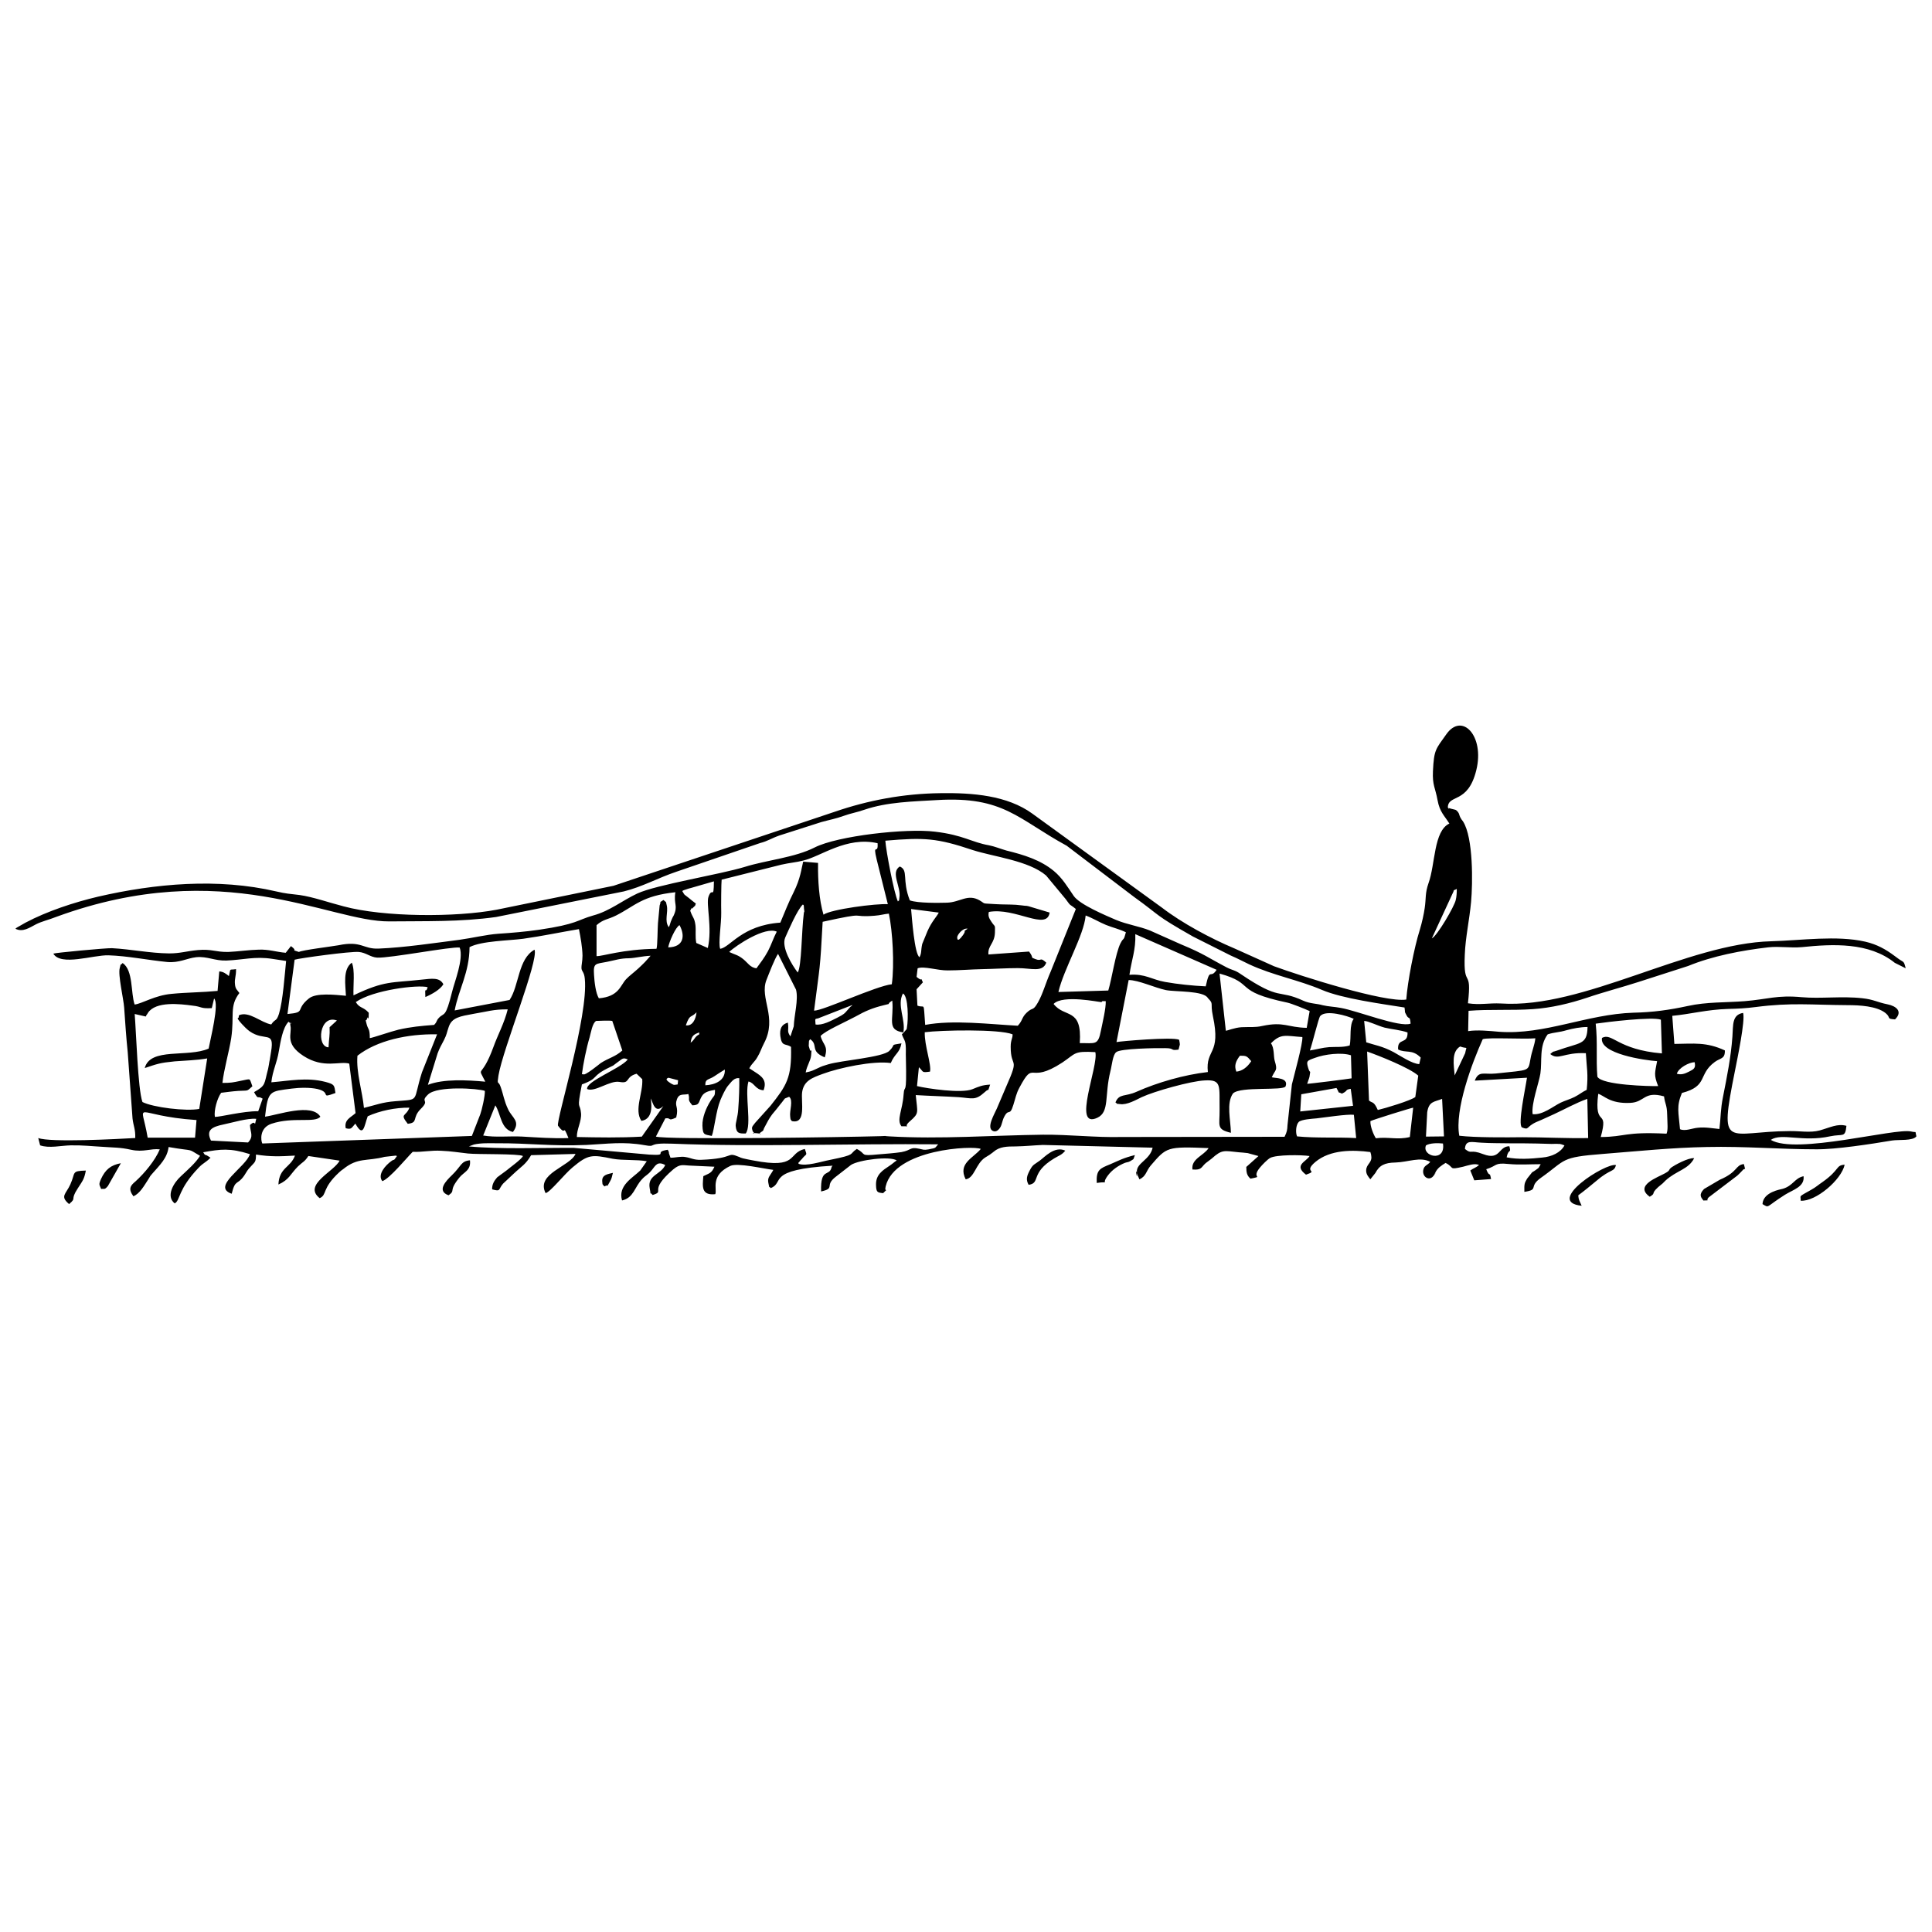 <?xml version="1.0" encoding="UTF-8"?>
<!-- Uploaded to: ICON Repo, www.svgrepo.com, Generator: ICON Repo Mixer Tools -->
<svg width="800px" height="800px" version="1.1" viewBox="144 144 512 512" xmlns="http://www.w3.org/2000/svg">
 <defs>
  <clipPath id="a">
   <path d="m148.09 336h503.81v128h-503.81z"/>
  </clipPath>
 </defs>
 <g clip-path="url(#a)">
  <path d="m521.9 447.54c1-0.609 3-0.668 4.5-0.5 0.777 5.109-5.719 3.387-4.5 0.5zm-217.75 10.887c1.5-0.832 0.223 0.832 1.5-1.332 0.5-0.832 0.5-1.223 0.777-2.277-1.168 0.332-2.941 0.391-2.832 2.223 0.055 1.277 0.223 0.777 0.555 1.387zm-133.34 0.668c0.887-0.168 0.832 0.332 1.777-0.777l3.441-6.055c-2.664 0.5-4.109 1.668-5.277 4.219-0.668 1.555-0.391 1.445 0.055 2.609zm263.84-1.609c3.832-0.555 0.945 0.777 2.887-1.887 1.168-1.609 2.941-2.777 4.609-3.441 0.668-0.223 0.777-0.109 1.387-0.445 1.223-0.777 0.668-0.223 1.223-1.609-3.109 0.777-4.219 1.445-6.555 2.445-2.723 1.109-3.723 1.445-3.555 4.941zm-272.34 5.609c2.164-1.832 0.109-0.832 2.332-4.219 1.277-2 1.668-2.332 2.109-4.664-3.941 0.109-2.664 0.5-4.109 3.664-1.168 2.609-2.832 3.109-0.332 5.219zm100.57-2.332c2-1.445-0.168-0.945 2.832-4.664 1.168-1.5 3.164-1.887 2.832-4.609-2.445 0.223-2.223 1.5-4.832 4-1.445 1.387-4.109 4.109-0.832 5.277zm348.2 2.332c1.887 1.109 0.723 0.832 5.996-2.5 2.164-1.332 5.219-2.109 4.887-4.887-2.387 0.5-2.723 2.5-5.496 3.332-0.555 0.168-5.219 0.832-5.387 4.055zm-194.48-5.109c3.277-0.445 0.332-3.109 6.773-6.996 1.168-0.723 2-0.887 2.941-2.055-2.832-1.332-5.555 1.777-6.719 2.609-1.387 1.055-1.832 0.945-2.664 2.555-0.832 1.555-1.109 2.5-0.332 3.887zm178.82 4.164c2.055-0.109 0.445 0.168 1.387-0.832l7.609-5.777c0.109-0.109 1-0.945 1.223-1.223 1-1.277 1 0.445 0.5-1.832-2.332 0.277-1.445 2.055-6.387 4.164l-4.164 2.445c-1.5 1.555-0.777 2.223-0.168 3.055zm25.77 0.055c4 0.277 10.828-5.555 11.664-9.551-2.445 0.168-1.168 1.277-5.887 4.609-1.168 0.777-1.609 1.277-3 2.055-3.664 2.055-2.664 1.387-2.777 2.887zm-58.035 1.332c-0.391-1-0.832-1.445-0.887-2.777 1.387-1 3.609-2.832 4.941-3.941 3.723-3.164 4.5-2.109 5.055-4.055-2.723-0.723-19.047 9.773-9.109 10.773zm18.047-2.387c2.055-1.223-0.445-0.5 3.441-3.555 0.168-0.168 0.5-0.5 0.723-0.723 2.887-2.664 6.109-2.941 7.609-5.941-1.609-0.168-5.332 1.945-5.941 2.387-1.109 0.832-0.168 0.723-1.777 1.609-1.832 1.055-8.273 3.223-4.055 6.219zm-48.98-12.66c0.168-2.5 1.777-1.777 4.387-1.668 2.609 0.168 5 0.109 7.609 0.168 2.387 0 4.664 0 7.109 0.055 1.223 0.055 2.555 0.055 3.832 0.109 0.332 0 1.609-0.055 1.832 0h0.445c0.168 0.055 0.277 0.109 0.391 0.109l0.777 0.277c-1 1.887-3.332 3-5.887 3.223-3.109 0.332-6.332 0.555-9.441-0.055 0.5-2.5 1.277-0.832 0.723-2.941-2.941 0-2.332 3.832-6.887 2.109-3.723-1.445-2.941 0.168-4.887-1.387zm-139.61-1.223c-0.945 1-0.277 0.887-2.555 1.332-1.277 0.223-1.332 0.055-2.445-0.168-2.555-0.555-2 0.391-4.719 0.887-1.777 0.277-4.219 0.445-6.164 0.609-5.164 0.5-2.941-0.055-5.664-1.445-2.223 1.445 0.109 1.445-7.055 2.887-2.609 0.5-6.277 1.777-8.387 1.055 0-0.555-0.168-0.055 0.332-0.668 0.391-0.555 0.277-0.223 0.832-0.945 0.945-1.109 1.168-0.5 0.5-2.332-4.664 1.109-1.609 5.387-13.66 3.055-0.832-0.168-2.109-0.391-2.723-0.555-1.445-0.445-0.168-0.055-1.055-0.391-3.5-1.445-0.887 0.445-10.105 0.777-1.887 0.055-2.609-0.5-4-0.723-1.332-0.277-2.609 0.168-4.055 0.168l-0.391-1.109c-0.109-0.277 0.168-0.168-0.332-1-4.055 0.609 0.609 1.609-4.941 1.277l-19.938-1.777c-8.773-0.055-19.438 0.391-27.824-0.391l1.332-0.5c1.945-0.445 4.109-0.332 6.055-0.332 8.551-0.055 14.328 0.832 23.77 0.445 5.496-0.277 9.773-0.945 15.383 0.055 3.555 0.668 0.168-0.668 7.387-0.391 21.715 0.887 47.703-0.055 70.418 0.168zm133.56-12.051 0.5 9.941-4.777 0.055c0-0.109 0.277-5.719 0.332-6.441 0.445-2.941 1.832-2.723 3.941-3.555zm-23.379 4.219 0.609 6.164c-5.219-0.277-10.496 0.055-15.66-0.445-0.445-0.945-0.332-3.055 0.445-3.832 0.723-0.668 3.5-0.832 4.719-0.945 2.055-0.223 8.164-1.168 9.887-0.945zm4.387 1.668c0.945-0.445 10.941-3.555 11.328-3.555l-0.887 7.773c-3.277 0.832-5.664-0.109-8.996 0.332-0.609-0.887-1.555-3.223-1.445-4.555zm-296.94 1.055c0.109 2.055 1.055 2.941-0.5 4.609l-9.828-0.5c-1.332-2.723 0.109-3.609 3.332-4.277 2.445-0.5 6.164-1.668 8.664-1.5-0.668 2.941 0.168-0.168-1.668 1.668zm357.31-8.273c1.555 0.391 3.055 2.664 8.496 2.387 3.887-0.168 3.555-3.223 8.941-1.723 0.277 2.164 0.777 2.164 0.832 4.887 0.055 2.387 0.277 3.941-0.168 5-11.328-0.555-10.664 0.832-17.438 0.887 2.223-8.051-1.832-1.945-0.668-11.441zm-371.47 6.941-0.391 4.664h-12.551c-1.777-10.551-4.277-5.832 12.941-4.664zm292.5-2.277 0.277-4.555 9.328-1.668c1.055 1.832 0 0.777 1.445 1.5 1.777-0.832 0.668-1 2.332-1.277l0.609 4.5-13.996 1.5zm-166.71-7.387c-2.223-1.332-0.723-1.445-0.723-1.555l2.555 0.668-0.109 1.109c-0.945 0.109-0.832 0.277-1.723-0.223zm184.43-8.496c3.164 1.109 11.273 4.332 13.551 6.387l-0.777 5.664c-1.168 0.945-7.996 3-9.941 3.441-1.109-2.445-1.387-1.723-2.332-2.5l-0.5-12.996zm-175.38 8.941c-0.055-1.777 0.887-1.387 2.387-2.387 0.777-0.5 1.723-1.168 2.777-1.777 0.168 2.887-2.555 4.055-5.164 4.164zm257.46-3.055c0.445-1.555 3.277-3.055 4.719-3.055 0.332 1.555-0.168 1.832-1.5 2.5-1.168 0.609-2.109 0.887-3.223 0.555zm-97.965 2.664c0.168-0.609 0.5-1.332 0.609-1.832 0.332-2.332 0.223-0.5-0.332-2.332-0.555-1.887-0.391-1.945 1.832-2.723 2.5-0.945 6.996-1.5 9.496-0.668l0.168 6.109c-0.832 0.168-11.441 1.5-11.773 1.445zm-18.77-3.223c-0.668-1.668-0.055-2.887 0.945-4.219 1.723 0 1.832 0.055 3 1.445-1 1.555-2.332 2.609-3.941 2.777zm-172.05 4.609c2 0.945 5.996-2.332 8.551-1.887 3 0.555 1.387-1.277 4.555-2.164l1.5 1.445c0.277 3.555-2.223 8.109-0.223 11.051 3.609-0.555 2.445-5.496 2.5-5.941 0.555 1.109 1.055 4.164 3.332 2l-5.719 8.109c-5.609 0.332-11.664 0.223-17.215 0.109-0.055-2.055 1.277-4.164 1.109-6.277-0.277-3.109-1.223-0.391 0.223-7.664 4.832-1.777 2.109-2.055 7.496-4.609 1.109-0.555 0.5-0.168 1.445-0.887 1.777-1.223 1.832-1.777 3.223-1.109-2.055 2.5-11.164 5.777-10.773 7.832zm229.91-3.609c-0.223-2.723-0.945-6.219 1.445-7.664 2.109 0.777 1.723-0.332 1.332 1.777zm-231.3-0.277c0.332-2.664 1.168-6.887 2.055-9.828 0.332-1.168 0.723-3.777 1.723-4.332 0.055 0 3.664-0.168 4.277 0l2.664 7.832c-1.832 1.668-3.555 1.945-5.719 3.332-0.223 0.168-4.387 3.609-4.664 2.941-0.055-0.055-0.223 0.055-0.332 0.055zm236.63 1.668 13.828-0.777c-0.391 2.777-2.5 12.383-1.332 13.16 2 0.832 1-0.168 3.887-1.445 1.887-0.777 2.832-1.277 4.609-2.055 2.664-1.223 5.832-3 8.828-4.055l0.223 10.387c-5.664 0.109-11.719-0.223-17.383-0.223-4.387 0.055-12.496 0.109-16.77-0.391-1.277-6.887 3.387-19.324 6.219-25.602 1.5-0.5 11.105 0.055 13.938-0.223-0.168 1.777-0.945 3.441-1.277 5.387-0.668 3.5 0 2.941-9.164 3.941-3.223 0.332-4.555-0.832-5.609 1.887zm19.992-7.055c2.223 1.777 3.5-0.5 9.441-0.223 0.223 3.941 0.668 5.496 0.223 9.719-1.109 0.5-2 1.277-3.223 1.887s-2.5 0.945-3.664 1.5c-2.055 1-4.777 3.332-7.441 3.055-0.391-2.777 1.668-8.273 2.055-10.773 0.5-3.332-0.391-7.273 1.945-10.387 1.945-0.609 2.832-0.445 5.055-1.109 1.668-0.445 3.609-0.832 5.496-0.832-0.109 4.832-1.887 4-8.164 6.277-1.387 0.5-0.5-0.109-1.723 0.887zm-34.32 0.945-0.391 1.723c-1.887-0.055-5.055-2.223-6.773-3.164-3-1.609-5.109-1.887-7.273-2.609l-0.555-5.664c1.109 0 3.555 1.277 5.441 1.777 1.887 0.445 4.164 0.609 6.055 1.277 0.109 3.332-2.723 1.223-2.5 4.5 2 1.055 3.723-0.168 5.996 2.164zm-193.48-3.941c0.223-1.887 0.887-2.223 2.277-2.723v0.5c-1.332 0.723-1 1.223-2.277 2.223zm-86.578 17.27c-0.391-4.277-2.109-9.441-1.723-13.828 5.109-4 13.219-5.832 21.102-5.664l-4 10.051c-2.555 7.996-0.332 7.109-6.996 7.664-3.609 0.277-5.164 1-8.387 1.777zm326.43-22.324c3.055-0.445 14.938-1.887 17.27-1.055l0.277 8.941c-11.828-1-13.16-5.609-15.883-4.109-0.777 4.219 11.383 5.941 14.605 6.164-0.555 3.109-0.945 3.5 0.277 6.609-2.055 0.055-14.938-0.223-16.105-2.5-0.391-4.777 0.109-9.051-0.445-14.051zm-330.32 10.605 1.668 13.105c-1.277 1.168-3.055 1.723-2.609 4 1.609 0.445 1.555-0.168 2.555-1.223 2.164 3.887 2.332 0.609 3.277-1.945 3.164-1.445 7.387-2.332 11.051-2.277-0.945 2.5-2.664 1.445-0.445 4.277 2.941-0.332 1-1.555 3.5-4 2.5-2.5-0.391-1.609 1.887-3.777 2.445-2.332 13.328-1.609 15.051-0.945 0.055 1.332-0.777 5-1.223 6.219l-2.223 5.719-55.535 2c-0.391-0.723-0.832-4.109 2.387-5.219 5.832-1.945 11.551-0.109 12.996-1.887-2.277-3.723-11.273-0.445-14.66 0 0.777-7.055 1.277-6.664 7.055-7.441 2.109-0.277 4.832-0.332 6.832 0.109 3.941 0.945 0.391 2.664 4.777 1.055-0.332-2.055-0.168-2.277-2.664-2.941-4.941-1.277-9.609-0.277-14.328 0.109 0.332-3.164 1.5-5.109 2-8.332 0.445-2.5 1-6.109 2.555-7.719 1.445 1.387 0.168-0.777 0.5 1.055 0.5 2.109-1.668 4.664 3.441 7.996 5.387 3.5 9.664 1.277 12.16 2.055zm-5.496-4.332c-3.277-0.109-2.445-8.828 2.223-7.109l-1.945 1.777c0.109 2.387-0.168 2.777-0.277 5.332zm260.07 0.832c0.609-1.609 2.277-8.551 2.723-9.109 1.5-1.777 7.273-0.055 8.887 0.723-1.223 1.723-0.609 4.832-1.055 7.055-1.723 0.555-3.664 0.332-5.441 0.445-2.055 0.168-2.941 0.555-5.109 0.887zm-231.19 0.832c0.555-1.5 0.945-2.109 1.723-3.609 0.777-1.555 0.668-1.777 1.223-3.387 0.832-2.609 3.055-2.887 6.664-3.555 3.441-0.555 5.277-1.223 8.996-1.168-0.887 3.609-2.664 6.832-3.777 9.941-3.277 8.996-4.441 4.609-2.164 9.219-4.832-0.445-11.051-0.777-15.215 0.832l2.555-8.273zm65.809-7.496c1.109-3.109 1.277-1.832 2.832-3.441-0.168 1.777-1.055 3.723-2.832 3.441zm34.375-0.223c-0.168-2.109-0.168-1.168 1.223-1.832l8.551-3.332c-0.945 1.109 0.332-0.277-0.555 0.5l-1.277 1.445c-0.609 0.668-1.609 1.109-2.223 1.445-1.668 0.832-3.887 2.055-5.719 1.777zm-160.83 6.387c-5.496 2.445-15.496-0.391-16.938 5.164 3.332-1.109 3.941-1.387 7.941-1.777 2.832-0.223 5.719-0.277 8.609-0.777l-2.109 13.383c-3.387 0.668-12.219-0.391-15.051-1.832-1.223-3.387-1.668-18.715-2.055-23.324l2.941 0.668c0.168-0.277 0.277-0.668 0.332-0.555 0 0.055 0.168-0.332 0.223-0.391 2.055-3.164 8.551-2.387 11.828-1.945 2.609 0.277 1.945 0.832 5.109 0.668l0.609-2.555c1.445 1.387-1 10.773-1.445 13.273zm223.91-11.828c2.445-2.555 12.16-0.445 12.605-0.5 0.555 0-0.445-0.332 1.223-0.223 0.055 1.945-0.832 5.555-1.277 7.773-0.777 4.055-1.5 3.277-5.609 3.332 0.668-9.551-4-6.555-6.941-10.387zm43.984-8.051c9.828 2.723 3.277 4.609 18.047 7.719 1 0.223 4.664 1.668 5.832 2.223l-0.777 4.441c-5.164-0.109-5.996-1.723-11.773-0.5-1.945 0.445-3.223 0.223-5.496 0.332-1.832 0.109-3.832 0.945-4.164 0.945zm-134.56 43.039c0.668-1.668 1.109-6.664 2.277-9.496 0.5-1.168 1.223-2.777 1.945-3.723 1.109-1.277 1.668-2.223 3.055-2.109 0.055 2.223-0.055 5.555-0.277 8.332-0.109 1.887-0.723 3.555-0.668 4.332 0.168 1.945 0.887 2.055 2.664 2 1.668-2.164-0.332-10.387 0.723-13.773 1.668 0.391 1.777 2.164 4 2.332 1-2.664-0.5-3.723-2.332-4.887l-1.445-0.945c0.777-1.445 1.387-1.609 2.164-3 0.777-1.277 1-2.223 1.723-3.609 3.664-6.887-1.277-11.941 0.668-16.828 0.777-1.945 2.109-5.496 3.055-6.887l4.777 9.496c0.668 2.664-0.5 6.719-0.609 9.719l-0.887 2.664c-1.055-1.555-0.332-1.445-0.668-3.664-1.723 0.5-2.223 1.668-2 3.609 0.391 2.887 1.387 1.832 2.832 2.832 0.223 8.219-1.223 10.273-5.441 15.605l-4.055 4.5c-0.777 1.055-1.109 1.109-0.609 2.332 1.109 1-1.332 0.223 1.055 0.445 2.332 0.223-0.055 0.445 1-0.223 1.055-0.668 0.5-0.445 1.109-1.5 0.723-1.332 1-2 1.945-3.277 0.777-0.945 1.5-1.777 2.332-2.887 0.055 0 1-1.332 1.055-1.332l1.109-0.445c1.168 0.945 0.055 3.664 0.277 5.219 0.109 1 0.055 0.668 0.445 1.223 3.887 0.887 2.387-5.109 2.723-7.664 0.445-3.055 2.723-3.832 5.441-4.832 4.277-1.609 13.383-3.555 18.047-2.887 1.109-2.609 2.332-2.555 2.832-5.219-3.332 0.555-1.277 0.109-3.223 2-1.777 1.723-12.605 2.5-16.16 3.555-1.555 0.5-1.445 0.391-2.832 1.055-1.223 0.555-1.5 0.777-3.164 1.109 0.332-1.887 1.332-3.109 1.445-4.555 0.223-2.887 0 0.109-0.5-2-0.168-0.723-0.168-0.109-0.109-1.109 0.055-1.109 0-0.5 0.332-1.168 2.277 1.5-0.168 3.164 3.887 4.832 1-3.164-0.445-3.164-1.109-5.664 1.223-1.387 6.609-3.723 9.164-5.109 2.664-1.5 4.609-2.332 7.609-3.055 2.609-0.668 0.168 0.109 2.223-1.223 0.5 4.941-1.609 7.773 2.941 8.441 0.668-3.387-1.777-7.164-0.109-10.328 1.445 0.723 1.445 6.996 1.055 8.996-0.109 0.723 0 0.332-0.5 0.945-0.055 0.109-0.223 0.223-0.223 0.277l-0.609 0.609c0.391 1.223 0.887 1.5 1 2.887 0.109 1.109 0 2.223 0.055 3.277 0.277 11.273-0.391 6.496-0.609 9.828-0.277 4.164-1.945 6.664-0.555 8.387 3.164-0.109 0.055 0.555 2.223-1.332 2.555-2.223 2-2.164 1.555-6.941 3.723 0.223 7.773 0.332 11.441 0.555 3.5 0.277 4.332 0.945 6.773-1.277 1.668-1.555 0.555 0.5 1.5-2.055-2.109 0.109-2.941 0.5-4.719 1.223-2.887 1.168-11.883-0.168-14.66-0.832l0.5-5c1.332 1.223 0.555 1.5 2.941 1.168 0.445-1.832-1.5-6.941-1.387-10.441 4.219-0.555 19.715-0.887 23.27 0.555 0.055 1.055-0.5 1.445-0.5 3.277 0 5.941 2.445 2.387-1.109 10.387l-2.555 5.996c-0.555 1.332-2.887 5.109-1.055 5.941 0.945 0.445 1.723-0.445 2.109-1.223 0.168-0.277 0.555-1.832 0.723-2.164 1.387-3 1.555-0.109 2.609-3.555 0.555-1.723 0.723-2.941 1.609-4.555 4.055-7.609 2.223-0.668 11.328-6.609 3.664-2.445 2.941-3.109 8.773-2.777 0.945 3.609-6.277 20.602 0.555 17.383 3.277-1.555 1.832-5.887 3.441-12.328 0.391-1.445 0.609-4.387 1.555-5.055 1.055-0.945 10.441-1.109 12.941-1.055 2.723 0 1.168 0.723 3.555 0.391 0.445-1.832 0.445-0.887 0.168-2.609-1.723-0.832-15.66 0.391-16.605 0.609l3.223-16.438c2.609 0 6.941 2.055 9.887 2.664 2.555 0.5 9.996 0.109 11.105 2.109 1.668 1.723 0.555 1.055 1.332 4.777 2.223 10.387-2 8.609-1.332 14.828-6.277 0.723-13.273 2.723-18.883 5.219-3.055 1.387-4.609 0.391-5.609 2.832 0.945 0.668-0.277 0.223 1.223 0.445 1.832 0.277 4.219-1.109 5.719-1.832 3.332-1.555 12.996-4.277 16.715-4.441 4.609-0.277 3.832 1.5 3.941 7.773 0.055 4.277-0.945 5.164 3 6.109-0.055-3.441-1.277-7.832 0.555-10.441 2-1.945 13.438-0.609 13.938-1.887 0.832-2.277-2.555-2.109-3.664-2.387 1-2.223 1.609-1.609 0.777-4.387-0.332-1.055-0.055-3.387-1-4.609 2.664-2.723 3.941-1.945 8.332-1.668 0.168 1.668-2.223 10.219-2.777 12.551l-1.168 10.828c-0.055 1.168-0.109 1.723-0.777 3.055l-43.148 0.055c-7.055 0.168-13.883-0.668-20.883-0.609-13.496 0.168-27.156 1.223-40.707 0.445-2.109-0.109 0.055-0.168-2.332-0.055-9.773 0.277-56.758 1-59.531 0.109l2.5-4.832c1.723-0.223 0.5 0.887 2.887-0.223 0.723-2.941-0.5-2.887 0.168-4.777 0.609-1.723 1.723-1.109 3.055-1.445 0.5 1.668-0.445 1.223 1.055 3 2.109-0.055 1.555-0.945 2.555-2.5 0.723-1.168 2.277-1.387 3.441-1.609 0 1.945-0.168 1.223-1.223 3-1.109 1.777-2.164 4.277-2.109 6.496 0.109 2.609 0.555 2.277 2.5 2.723zm29.379-56.758c12.605-2.777 6.887-1.055 13.773-1.609 1.555-0.109 2.5-0.445 3.777-0.555 1 4.719 1.5 13.496 0.777 18.715-4.164 0.445-18.27 7.055-20.602 6.996 1.609-12.66 1.555-10.219 2.277-23.547zm81.301 14.051c0.555-3.941 1.723-6.664 1.555-10.773l21.547 9.441c-1.723 2.664-1.723-0.945-2.887 4.387-3.5-0.168-7.332-0.555-10.773-1.168-3.5-0.609-5.277-2.223-9.441-1.887zm-221.25-4c1.168-0.391 14.938-2.277 17.051-2.055 1.887 0.168 3.055 1.387 4.832 1.5 3.441 0.168 19.824-3 21.879-2.664 1.109 3-1.387 9.109-2 11.664-1.777 7.164-2.055 5.441-3.5 6.941-0.832 0.887-0.332 0.887-1.277 1.887-3.5 0.277-6.109 0.5-9.496 1.277-1.887 0.445-6.832 2.164-7.551 2.223 0-2.723-0.445-2.055-0.887-3.887-0.445-1.945-0.223-0.055 0.168-1.277s0.391 1.723 0.445-1.555c-1.5-1.668-2.387-1.109-3.441-2.832 4.609-3.223 16.492-4.664 19.047-3.941-0.5 1.945-0.777-0.609-0.609 2.609 1.832-0.777 3.941-2 4.777-3.387-1-1.887-3.055-1.5-5.777-1.223-7.887 0.887-9.719 0.168-18.047 4.164-0.109-2.609 0.445-6.719-0.445-8.664-2.445 1.777-1.668 5.887-1.555 8.773-3-0.277-7.941-0.832-9.828 0.723-3.777 3.055-0.555 3.664-5.664 4.109l1.887-14.383zm80.637 10.219c-0.832-1.387-1.168-4.277-1.277-6.219-0.223-3.223 0.391-2.832 3.441-3.441 2.223-0.445 3.555-0.945 5.777-0.945 1.777-0.055 3.441-0.555 5.777-0.668l-1.5 1.668c-0.723 0.723-0.945 0.945-1.723 1.668-1.277 1.168-2.445 2-3.277 2.887-1.555 1.668-1.887 4.609-7.219 5.055zm-34.266-13.551c3.164-1.668 10.551-1.723 14.219-2.223 5.164-0.723 9.773-1.723 14.773-2.555 0.445 2.223 0.887 4.719 0.945 6.996 0 1.555-0.332 2.664-0.277 3.387 0.109 0.945 0.723 0.945 0.887 2.777 1 9.773-7.609 37.375-7.109 38.93 2.387 3.223 1.055-1 2.777 3.277-4.109 0.168-8.332-0.168-12.328-0.391-3.223-0.168-7.109 0.277-10.273-0.277l3.223-7.996c1.5 2.277 1.387 6.332 4.664 7.055 2.109-2.832-0.223-3.723-1.277-5.996-1.109-2.332-1.223-3.832-2-5.996-0.609-1.777-1-0.168-0.555-3 1.168-6.996 10.719-30.488 9.551-33.32-4.387 2.445-4.055 9.496-6.609 13.328l-14.551 2.777c1.055-5.609 3.887-9.996 3.941-16.77zm52.648 0.055c0.223-1.387 1.945-5.387 3-5.887 1.555 2.832 1.109 5.832-3 5.887zm103.41 11.828c1.387-6.055 6.773-14.996 7.219-20.27 1.832 0.668 3.723 1.832 5.387 2.5 1.945 0.777 3.441 1.055 5.277 1.945-0.668 2.555-0.5 1.109-1.445 2.941-1.332 2.723-2.277 9.387-3.223 12.496l-13.219 0.391zm-87.246-10.605c1.777-1.723 9.496-6.832 12.605-5.387-0.887 1.668-1.445 3.5-2.332 5.164-1.055 1.945-1.945 3-3.055 4.555-1.668-0.223-2.277-1.445-3.441-2.387-1.5-1.223-2.164-1.168-3.777-1.945zm60.422-3.887c0-0.609 1.445-2.555 2.777-2.277-1.555 1-0.168 0.168-1.223 1.668-1.723 2.387-1.5 0.668-1.555 0.609zm-9.273 1.777c-0.391 1.777-0.109 2.387-0.723 3.5-1.332-0.887-2-10.387-2.223-12.773l7.332 0.945c-0.5 1.055-1.832 2.277-3 4.941zm-32.988 7.551c-1.5-1.945-4.387-6.664-3.332-9.219 0.777-1.723 3.223-7.496 4.719-8.828 0.223 0.555 0.168-0.5 0.277 1.168 0.168 1.5 0.109 0.109-0.055 1.223-0.609 4.719-0.555 13.996-1.609 15.66zm173.49-20.824c0.832-1.609-0.223-0.555 1.168-1.332 0 1.055-0.055 2.055-0.277 2.941-0.332 1.668-4.941 9.551-6.332 10.164zm-226.8 8.273c1.832-1.609 2.941-1.445 5.164-2.555 5.055-2.555 6.832-5.219 15.715-6.164-0.5 3.277 0.777 3.5-0.445 6.164-0.445 0.887 0.055-0.277-0.5 1-0.445 0.945-0.391 1.277-0.777 2.109-1.277-1.668-0.109-3.941-0.555-5.777-0.332-1.277 0.055-0.609-0.887-1.445-1.445 1.055-0.391-0.168-1 1.445l-0.445 4.719c-0.109 1.332-0.109 6.055-0.391 6.773-9.051 0.109-14.219 2-15.883 1.945v-8.219zm22.715-9.051c0.445-0.223 0.055-0.109 1.109-0.445 0.445-0.168 0.668-0.223 1.109-0.332l6.164-1.777c-0.055 5.164-0.445 1.223-1.445 4.109-0.668 1.945 1.055 8.164-0.168 13.551l-3.055-1.332c-0.332-1.723-0.055-3.109-0.223-4.719-0.277-2.055-0.723-1.887-1.387-3.832 0.945-1.887-0.109 0.277 0.887-0.945 0.445-0.555 0.223 0.168 0.609-0.945-0.609-0.445-1.277-1-1.887-1.5-1.5-1.223-0.887-0.445-1.723-1.832zm60.309 2.5c-2.164-5.496-0.277-7.941-2.664-8.996-2.555 1.609 0.391 5.332-0.109 8.273-0.223 1.332 0.168 0.332-0.391 1-1-2.055-3.164-13.438-3.332-16.105 10.328-0.887 13.605-0.723 23.215 2.5 5.555 1.777 14.773 2.777 19.383 6.719l5.164 6.219c1.609 2.223 0.832 1.109 2.723 2.664l-6.609 16.438c-1.5 3.441-2.109 5.996-3.441 8.332-1.387 2.445-1.332 1.109-3 2.723-1.332 1.277-1 2-2.332 3.441-7.387-0.391-17.16-1.609-24.547-0.223-0.5-6.609 0-4.277-2.055-5.109l-0.223-4.332 1.668-1.832c-0.887-1.945 0.332 0.223-1.668-1.445l0.277-2.277c1.668-0.668 5.277 0.609 8.051 0.555 2.941 0 6.109-0.277 8.996-0.332 3.109-0.055 6.496-0.277 9.496-0.277 3.609 0 6.555 1.223 7.551-1.445-1.832-1.668-1.055-0.223-2.887-0.945-1.555-0.609-0.223-0.055-1.668-2l-10.773 0.777c-0.223-2.387 1.668-2.887 1.723-5.887 0.055-2.223 0.055-1.223-1-2.887-0.332-0.555-0.945-1.277-0.609-2.5 6.996-1.277 15.383 5.109 16.105 0.168l-5.555-1.668c-0.945-0.223-0.555-0.055-1.277-0.168-0.168 0-0.277-0.055-0.445-0.055l-1.609-0.168c-1.723-0.109-3.5-0.055-5.332-0.168-4.055-0.277-2.555 0.055-4.332-1-3.164-1.832-5.164 0.5-8.664 0.609-2.055 0.055-7.664 0.168-9.828-0.609zm-33.93-9.496c1.887-0.445 3.941-0.609 5.609-1.055 4.719-1.055 11.496-6.496 19.77-4.609 0.223 3.332-1.387-0.445-0.223 4.387l2.941 11.773c-3-0.223-15.051 1.332-17.051 2.777-1.168-3.887-1.5-9.164-1.445-13.328v-0.391l-3.941-0.332c-0.5 1.945-0.668 4.387-2.555 8.164-1.277 2.5-2.332 5.219-3.5 7.996-10.273 0.723-13.273 6.555-15.938 6.941-0.555-1.445 0.332-6.719 0.277-9.609-0.055-1.445 0-8.109 0.109-8.719l15.938-4zm176.93-10.887c-4.219 1.945-3.723 10.828-5.555 15.828-0.945 2.723-0.609 3.941-1 6.555-0.223 1.609-0.723 3.887-1.332 5.887-1.445 4.555-3.223 13.66-3.555 18.383-5.609 0.887-27.934-6.219-35.043-8.828l-10.496-4.719c-6.332-2.664-13.883-6.719-19.16-10.773l-34.375-24.934c-6.719-4.887-15.938-5.555-24.27-5.441-9.941 0.109-19.27 1.887-28.156 4.941l-58.59 19.605-30.934 6.332c-10.828 2.055-29.988 2-40.598-0.887-3.723-0.945-8.109-2.5-11.664-3-2.777-0.332-3.5-0.332-6.164-0.945-15.496-3.609-32.098-2.109-47.262 1.387-6.332 1.5-13.438 3.832-19.215 6.887l-2.332 1.332c-0.055 0.055-0.223 0.168-0.332 0.277 1.945 1 3.723-0.277 5.441-1.168 1.5-0.777 3.5-1.223 5.441-2 44.316-16.215 72.195 1.332 88.188 1.223 9.664-0.109 18.828 0.168 28.324-1.168l33.82-6.773c4.941-1.223 8.996-3.555 13.938-5.219l22.215-7.609c2-0.5 2.887-1.223 5.109-2l11.105-3.555c2.223-0.609 3.832-0.887 5.996-1.668 1.832-0.668 3.387-0.887 5.441-1.609 6.055-2.055 12.719-2.164 19.27-2.555 17.605-1.055 21.379 5.055 34.32 12.105l17.828 13.551c7.496 5.387 5.055 4.5 15.605 10.496l10.051 5.055c1.832 0.777 3.332 1.609 4.887 2.332 6.332 2.941 13.051 4.109 19.27 6.773 5.441 2.332 16.051 3.723 21.879 4.664 0.277 1.668-0.168 0.723 0.555 2.109 0.609 1.168 0.887-0.055 1.055 2.164-2.887 1.109-14.219-3.441-18.492-4.164-1.723-0.332-3.164-0.332-4.832-0.723-1.5-0.445-3.332-0.391-5.055-1.168-6.996-3.223-5.832 0.223-16.605-7.055-1.668-1.168-2.109-0.945-3.832-1.832-4.887-2.555-5.832-3.5-11.996-6.055l-8.219-3.664c-2.887-1.168-5.996-1.555-9.051-2.832-2.555-1.109-9.664-4.055-11.219-6.387-1.555-2.277-3-4.719-5.219-6.555-3.555-2.941-7.887-4.277-12.605-5.441-1.387-0.391-3.164-1.109-4.609-1.387-4.555-0.777-6.773-2.723-14.328-3.609-7.609-0.945-25.77 1.109-31.82 4.164-5.332 2.723-12.66 3.332-18.547 5.164-6.719 2.055-23.438 4.719-28.488 7.055-3.941 1.832-7.332 4.664-11.719 5.832-4.332 1.223-4.109 2.277-14.328 3.777-3.441 0.5-7.273 0.832-10.719 1.055-3.277 0.223-7.109 1.168-10.387 1.609-6.496 0.832-14.605 2.055-21.438 2.332-4.109 0.168-4.5-2.164-10.605-0.887-1.832 0.332-9.609 1.277-10.496 1.777-2.609-0.832 0.055 0.055-2.109-1.555l-1.387 1.777c-2.555-0.223-4.5-0.945-7.164-0.832-2.555 0.055-5.441 0.5-8.051 0.609-3.441 0.055-4.387-0.832-8.051-0.5-3.055 0.277-4.664 0.887-7.609 0.887-5.164-0.055-10.051-1.109-15.16-1.387-1.609-0.055-15.16 1.223-15.551 1.445 2 3.387 10.551 0.332 14.605 0.445 5.164 0.168 10.441 1.277 15.605 1.777 3.164 0.277 5.164-1 7.664-1.277 2.941-0.277 4.941 1 7.996 0.887 4.387-0.168 7.551-1.168 12.16-0.445l3.664 0.555c-0.391 3.723-0.832 10.496-1.887 13.996-0.723 2.223-0.945 1.168-2.055 2.832-2.777-0.5-5.832-3.609-8.551-2.445l-0.109 0.668c0.055 0.109-0.945-0.332 0.887 1.668 0.332 0.391 1.445 1.5 2 1.887 4.055 2.887 6.719-0.391 5.719 5.496-0.109 0.668-0.223 1.332-0.332 2.055-0.055 0.168-0.223 1.223-0.223 1.277l-0.223 1.168c-1.109 4.109-0.5 4.332-3.723 6.164 1.277 2.277 0.777 0.777 2.277 1.723l-1.168 3.332c-4-0.055-10.164 1.555-11.496 1.5-0.277-1.723 0.609-4.887 1.668-6.387 1.445-0.168 2.941-0.391 4.555-0.5 2.777-0.168 2.109 0.223 3.723-1.223-0.887-2.277-0.168-2-3.109-1.445-2.109 0.445-2.609 0.555-4.832 0.555 0.391-3.555 1.777-8.332 2.332-11.883 0.887-5.996-0.555-8.387 2.164-11.941-0.609-0.887-1.055-1-1.168-2.332-0.168-1.5 0.332-2.109 0.277-4-1.945 0.332-1.332-0.445-1.887 1.832-0.777-0.609-1.445-1.168-2.555-1.223l-0.445 5.164c-4.109 0.391-8.219 0.391-12.16 0.777-4.5 0.391-7.832 2.609-9.828 2.832-1.055-3.164-0.332-9.051-3.164-10.996-0.887 0.945-0.332-0.223-0.777 1.332-0.5 1.832 1 8.109 1.168 10.441 0.277 3.941 0.555 8.164 0.945 11.828l1.277 17.605c0.277 2.223 0.777 2.723 0.723 5.164-4.777 0.277-22.602 1.223-25.711 0l0.5 1.945c2.387 0.832 5.555 0.055 8.109 0 3.277-0.055 5.332 0.223 8.496 0.391 2.887 0.223 4.5 0.109 7.496 0.777 3.277 0.723 5.164-0.391 7.609-0.109-1.223 2.941-4.055 6.332-6.441 8.496-1.332 1.109-2 1.945-0.555 3.941 1.723-0.723 2.832-2.777 3.887-4.387 0.668-1 0.277-0.668 1.223-1.723 1.832-2.109 3.887-4 4.219-6.941 7.332 1.277 4.609 0.168 8.332 2.332-1.168 1.887-3.109 3.555-5.109 5.441-1.832 1.668-4.055 5.219-1.609 7.164 1.5-0.723 0.777-3.664 6.387-9.496 1.277-1.332 1.668-1.168 3.109-2.609l-0.609-0.391c-1-0.668-0.668 0.055-1.332-1.055 4.664-0.832 7.055-1.168 12.383 0.5-1.055 3.441-10.328 8.609-4.832 10.496 1-4 1.445-2.109 3.332-4.832 0.832-1.277 0.723-1.332 1.832-2.5 1-1.109 1.277-1.055 1.277-3.055 3.887 0.609 6.332 0.5 10.328 0.277-1.168 3.223-4.164 3.109-4.387 7.664 2.887-1.277 3.164-2.777 5.164-4.777 1.387-1.332 1.723-1.168 2.777-2.777l8.273 1.223c-1.332 2.832-9.828 6.387-5.277 9.941 2.055-0.887 0.445-2.5 5.219-6.887 0.332-0.332 0.668-0.555 1.055-0.832 3.832-3.109 6.219-2 10.941-3.223l2.941-0.332c0.055 0.055 0.223 0.055 0.332 0.109-1.168 1.668-0.445 0.555-1.555 1.387-1.445 1.055-3.723 3.5-2.332 5.277 1.945-0.668 6.441-6.164 8.051-7.773 2.723 0.109 4.719-0.445 7.609-0.277 2.664 0.109 4.441 0.445 7.055 0.723 2.555 0.277 13.438 0 14.551 0.668-0.332 0.832-3.387 3-4.441 3.887l-1.668 1.223c-0.887 0.723-0.277 0.109-0.777 0.609-0.668 0.777-1.332 1.723-1.277 3.109 2.387 0.668 1.555 0.055 2.887-1.5l2.723-2.555c2.223-2.109 3.277-2.5 4.719-5l11.773-0.332c-1.5 3.387-10.551 5.164-7.941 10.387 1.223-0.223 5-5.055 7.164-6.832 4.164-3.5 5.164-3.387 10.605-2.277 2.723 0.5 6.555 0.168 9.051 0.668l-1.723 2.445c-2 1.945-5.996 4-4.832 7.941 3.109-0.723 3.277-3.5 5.277-5.609 1.055-1.168 1.445-1 2.664-2.5 0.945-1.168 1.445-2.387 3.5-1.277-1.109 2.555-4.777 2.609-4.109 6.164 0.5 2.664-0.223 0.5 0.777 1.777 3.555-1.109-1.445-0.832 5.441-6.773 1.945-1.609 2.555-1.055 4.941-1l5.996 0.277c-0.777 1.777-1.387 1.723-2.941 2.5-0.223 2.723-0.609 5.164 3.164 4.777 0.555-1.332-1.445-4.941 4-7.496 1.945-0.887 8.887 0.777 11.383 1.055-0.777 1.5-1.609 1.945-1.332 3.387 0.5 2.277 0 0.5 0.609 1.445 3.887-1.445-1.5-4.887 16.438-5.941-0.055 0.109-0.223 0.168-0.277 0.391-0.555 2.664-3-0.055-2.777 6.441 3.941-0.887 0.723-1.5 3.941-3.941l4-3.109c2.109-1.332 10.328-2.387 12.105-1.168-0.5 0.277-1.332 1.055-1.887 1.387-1.832 1.223-3.664 2.332-3.609 5.055 0.055 2 0.332 2.055 1.887 2.223 1.668-1.723 0.223 0.109 0.668-1.777 2.387-9.996 23.324-10.887 25.211-9.941-1.945 2.387-6.164 3.832-4 8.051 2.332-0.332 2.664-4.164 5.164-5.777 0.277-0.168 0.832-0.5 1.168-0.723l0.832-0.609c0.109-0.055 0.168-0.168 0.277-0.223 1.555-1.332 3.441-1.387 5.887-1.387 2.664-0.055 4.5-0.277 7.109-0.391l29.102 0.723c-0.668 3.223-4.332 4.055-4.164 6.387 0.223 3.5-0.723-2.445 0.223 1l0.445 1c1.832-0.832 1.723-2.164 3-3.664 4.219-4.887 4.219-5.055 15.328-4.609-1.277 2-4.664 2.832-4.277 5.664 2.5 0.223 2.277-0.609 3.5-1.668l1.609-1.223c2.777-2.5 3.277-2.055 7.164-1.668 0.777 0.055 1.5 0.109 2.387 0.223l2.832 0.777-3.223 2.887c0 1.5 0.168 2.277 1.109 3.109 3.723-0.777 0 0.055 2.555-3 0.555-0.668 1.945-2.109 2.664-2.5 1.668-0.887 8.273-0.832 10.441-0.5-0.832 1.5-4.332 2.387-0.945 4.941 3.555-1.223-0.945-0.5 2.5-3.387 3.941-3.277 9.887-3.223 14.551-2.609l0.168 0.555c0.055 0.223 0.109 0.777 0.109 0.887 0 1.445-1.332 1.832-1.387 3.387-0.055 1.055 0.668 1.832 1.109 2.387l1.332-1.668c1.055-2 2.387-2.723 5.332-2.777 3.441-0.109 6.555-1.609 9.219-0.168-0.668 0.832-1.5 0.945-1.777 1.832-0.668 2 1.555 3.609 2.777 1.668 1.555-2.332-0.777 1.445 0.332-0.668 0.609-1.223 1.555-1.832 2.723-2.555 2.5 1.223 0.555 1.945 4.664 1 1.332-0.332 3-1 4.219-0.445-0.945 0.777-1.387 0.777-2.332 1.445l1.055 2.609 4.441-0.332c-0.391-2.332-0.332-0.168-1.277-2.609 3.055-0.945 2.055-1.777 5.887-1.387 2.941 0.277 5.609 0.055 8.551 0.055-0.832 1.387-0.168 0.668-1.5 1.668-0.609 0.445-0.391 0.168-0.832 0.555l-1.277 1.609c-0.668 1.168-0.777 1.332-0.723 3.5 4.055-0.609 0.945-1.277 4.387-3.723 6.832-4.832 5-5.441 16.492-6.332 9.164-0.723 18.27-1.668 27.488-1.832 10.105-0.223 19.105 0.609 28.988 0.609 5.164 0.055 14.496-1.387 20.102-2.332 1.777-0.277 5.496 0.168 6.441-1.109-0.445-1.668 0.223-0.887-1.387-1.277-4.277-1-30.543 6.219-37.207 2.223 2.887-1.945 8.332 0.668 15.715-0.945 3.441-0.723 4 0.5 4.332-2.777-2.332-0.668-4.332 0.445-7.109 1.223-2.555 0.668-5.277 0.109-7.941 0.168-16.66 0.055-18.828 5.609-14.496-15.938 0.609-3.109 2.777-13.383 2.164-15.383-3 0.5-2.609 3.277-2.832 6.277-0.391 5.441-1.445 10.664-2.5 15.992-0.668 3.332-0.555 5.277-0.945 8.496-1.777-0.168-3.777-0.555-5.719-0.332-1.445 0.109-3.332 1-4.719 0.391-0.391-4.5-1-5.996 0.5-9.609 7.055-1.832 4.164-4.887 8.719-8.219 1.5-1.109 2.723-0.723 2.664-3.055-4.941-2.277-8.164-1.777-13.383-1.723l-0.555-7.441c4.777-0.445 9.219-1.668 14.828-1.832 2.555-0.055 4.719-0.168 7.273-0.5 9.441-1.223 14.773-0.555 24.434-0.5 3 0 7.664 0.223 9.996 2.109 1.555 1.277 0.055 1.5 2.5 1.668 2.164-2.109 0.277-3.555-2-4-2.777-0.555-3.609-1.277-6.664-1.609-5.332-0.609-11.105 0.168-16.051-0.277-6.609-0.609-8.996 0.555-15.16 1.055-5 0.391-10.051 0.168-15.051 1.277-4.887 1.055-9.219 1.668-14.383 1.777-12.383 0.391-23.547 5.941-35.598 5.055-2.555-0.223-5.832-0.555-8.219-0.168l0.109-5.387c5.496-0.445 11.383-0.055 17.051-0.445 4.887-0.332 9.773-1.5 14.438-3.055 4.219-1.445 9.328-2.777 13.605-4.164l13.105-4.219c6.496-2.664 14.105-4.109 21.215-4.941 3-0.332 5.832 0.223 8.941-0.055 8.164-0.832 17.77-1.332 24.602 4.164l2.887 1.445c-0.5-2.055-0.5-1.5-1.887-2.5l-1.055-0.777c-2.387-1.777-4.664-3.055-7.773-3.777-7.551-1.723-16.938-0.332-24.879-0.109-22.324 0.555-49.758 17.938-71.641 16.492-3.277-0.168-5.555 0.445-8.773-0.055 1.109-9.828-1.277-3.387-0.832-12.883 0.168-4.555 1.223-9.164 1.668-13.996 0.445-4.941 0.609-16.938-2.109-21.27-0.609-0.887-0.223-0.168-0.777-1.168-0.332-0.723-0.168-0.723-0.555-1.332-0.609-0.777-0.777-0.609-1.777-0.887-1.887-0.609 0.168 0.5-0.945-0.332 0.055-3.664 5.332-0.777 7.551-9.941 2.223-9.051-3.777-15.383-7.941-9.496-2.832 4-3.277 4.055-3.555 9.773-0.168 3.832 0.609 4.332 1.223 7.719 0.555 3.109 1.832 4.109 3.109 6.164z" fill-rule="evenodd"/>
 </g>
</svg>